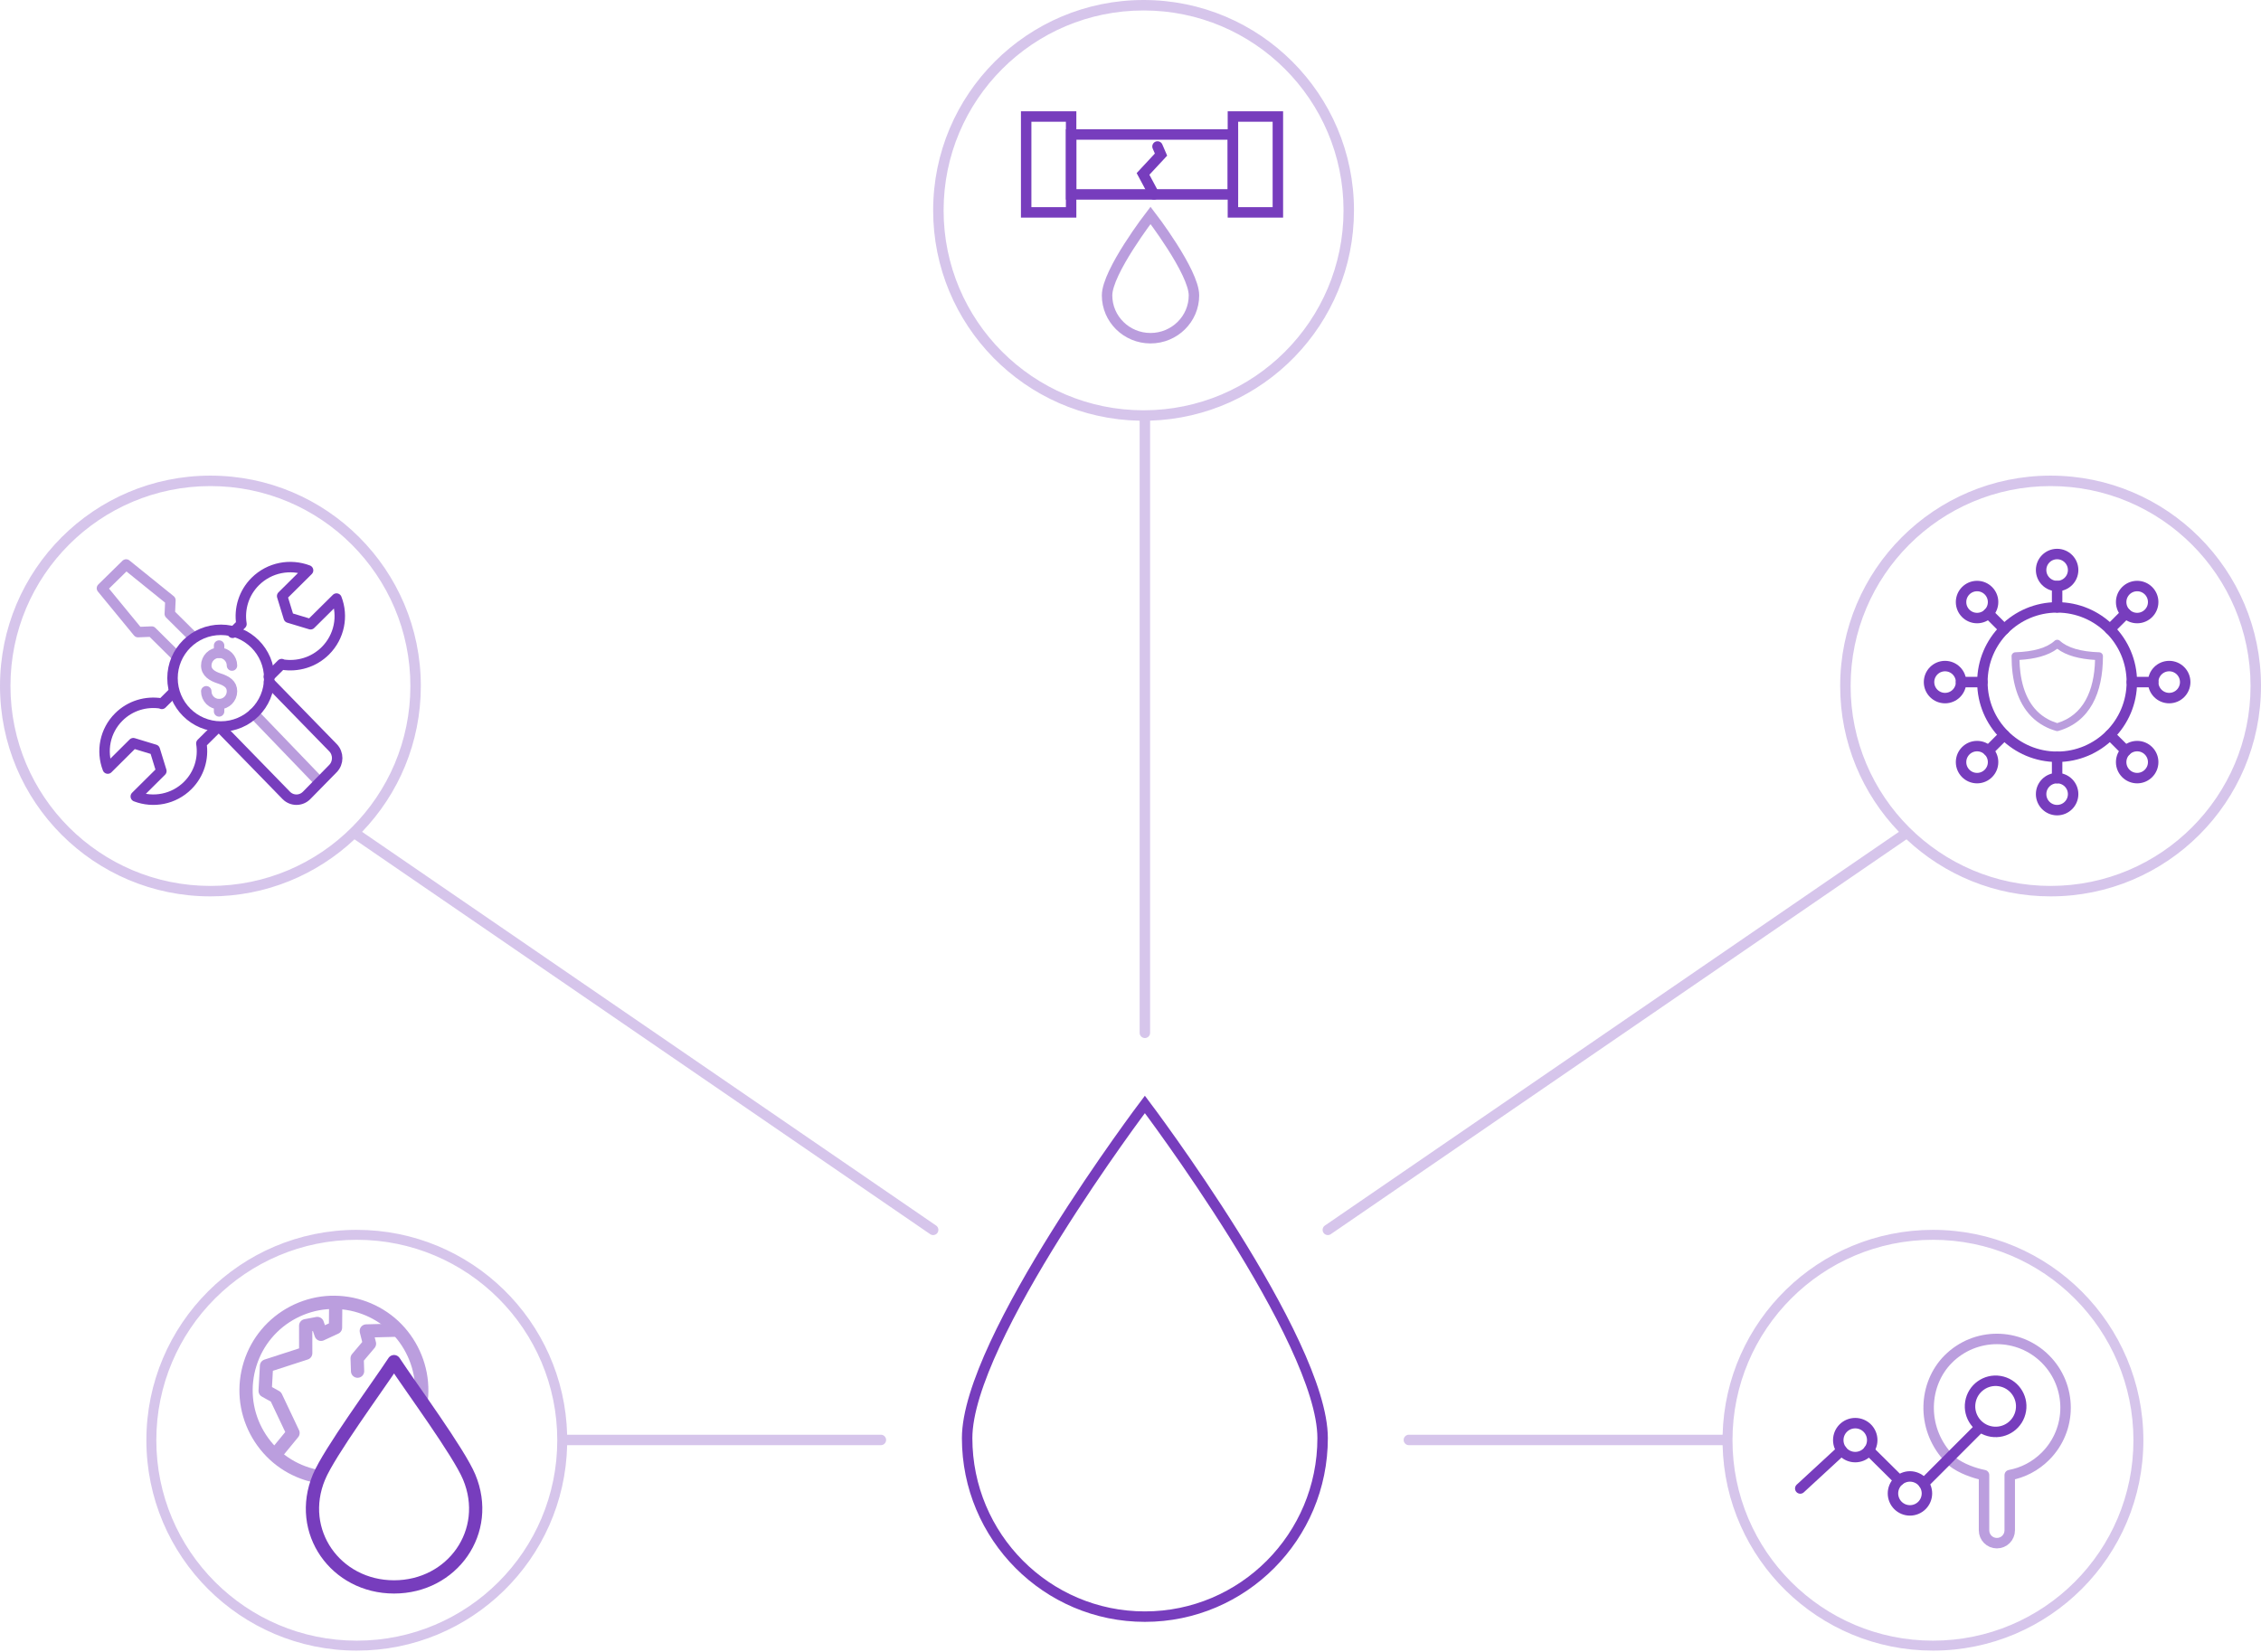 <svg width="865" height="632" viewBox="0 0 865 632" fill="none" xmlns="http://www.w3.org/2000/svg">
<path d="M409.781 44.585H392.586V81.268H409.781V44.585Z" stroke="#773DBD" stroke-width="4" stroke-miterlimit="10"/>
<path d="M488.879 44.585H471.684V81.268H488.879V44.585Z" stroke="#773DBD" stroke-width="4" stroke-miterlimit="10"/>
<path d="M471.684 51.463H409.781V74.39H471.684V51.463Z" stroke="#773DBD" stroke-width="4" stroke-miterlimit="10"/>
<path opacity="0.5" d="M456.781 113.034C456.781 122.077 449.335 129.415 440.159 129.415C430.983 129.415 423.537 122.077 423.537 113.034C423.537 103.99 440.159 82.415 440.159 82.415C440.159 82.415 456.781 103.99 456.781 113.034Z" stroke="#773DBD" stroke-width="4" stroke-miterlimit="10"/>
<path d="M441.487 74.39L437.293 66.555L444.171 59.154L442.833 56.049" stroke="#773DBD" stroke-width="4" stroke-miterlimit="10" stroke-linecap="round"/>
<g opacity="0.5">
<path d="M744.933 557.231C735.015 546.069 735.828 529.605 745.36 520.056C755.635 509.78 772.277 509.78 782.534 520.056C792.792 530.331 792.81 546.974 782.534 557.231C778.662 561.103 773.878 563.523 768.871 564.453V585.582C768.871 588.3 766.674 590.496 763.956 590.496C761.238 590.496 759.042 588.3 759.042 585.582V564.453C755.412 563.765 750.222 561.937 746.916 559.292" stroke="#773DBD" stroke-width="4" stroke-linecap="round" stroke-linejoin="round"/>
</g>
<path d="M709.77 557.566C713.358 557.566 716.267 554.657 716.267 551.069C716.267 547.481 713.358 544.572 709.77 544.572C706.182 544.572 703.273 547.481 703.273 551.069C703.273 554.657 706.182 557.566 709.77 557.566Z" stroke="#773DBD" stroke-width="4" stroke-linecap="round" stroke-linejoin="round"/>
<path d="M733.184 577.461C736.499 576.088 738.073 572.288 736.7 568.973C735.327 565.658 731.526 564.084 728.211 565.457C724.896 566.83 723.322 570.63 724.695 573.945C726.068 577.26 729.869 578.834 733.184 577.461Z" stroke="#773DBD" stroke-width="4" stroke-linecap="round" stroke-linejoin="round"/>
<path d="M773.138 539.711C774.004 534.373 770.379 529.343 765.041 528.477C759.703 527.61 754.674 531.235 753.807 536.573C752.941 541.911 756.566 546.941 761.903 547.807C767.241 548.674 772.271 545.049 773.138 539.711Z" stroke="#773DBD" stroke-width="4" stroke-linecap="round" stroke-linejoin="round"/>
<path d="M704.576 554.959L688.734 569.572" stroke="#773DBD" stroke-width="4" stroke-miterlimit="10" stroke-linecap="round"/>
<path d="M714.967 554.959L726.564 566.445" stroke="#773DBD" stroke-width="4" stroke-miterlimit="10" stroke-linecap="round"/>
<path d="M735.98 567.674L757.425 546.21" stroke="#773DBD" stroke-width="4" stroke-miterlimit="10" stroke-linecap="round"/>
<path d="M506 550.295C506 588.008 475.541 618.607 438 618.607C400.459 618.607 370 588.008 370 550.295C370 512.582 438 422.607 438 422.607C438 422.607 506 512.582 506 550.295Z" stroke="#773DBD" stroke-width="4" stroke-miterlimit="10"/>
<g opacity="0.5">
<path d="M105.314 556.615L112.108 548.334L105.553 534.498L101.433 532.211L101.961 522.665L116.959 517.802L116.946 507.285L121.402 506.436L122.82 510.578L128.359 508.02L128.423 499.546" stroke="#773DBD" stroke-width="5.071" stroke-linecap="round" stroke-linejoin="round"/>
<path d="M136.8 524.679L136.633 519.753L141.355 514.169L140.13 509.297L151.91 508.992" stroke="#773DBD" stroke-width="5.071" stroke-linecap="round" stroke-linejoin="round"/>
<path d="M161.125 535.836C161.406 533.549 161.422 531.282 161.228 529.027C160.841 524.595 159.554 520.318 157.526 516.427C155.498 512.536 152.728 509.032 149.315 506.177C146.022 503.437 142.161 501.267 137.816 499.899C133.47 498.532 129.063 498.1 124.793 498.461C120.361 498.847 116.084 500.135 112.193 502.163C108.302 504.191 104.821 506.968 101.966 510.381C99.203 513.667 97.056 517.535 95.689 521.88C94.322 526.226 93.89 530.633 94.251 534.903C94.637 539.335 95.901 543.605 97.929 547.496C99.957 551.386 102.75 554.898 106.139 557.746C109.426 560.509 113.294 562.656 117.639 564.023C119.072 564.474 120.534 564.831 121.979 565.079" stroke="#773DBD" stroke-width="5.071" stroke-linecap="round" stroke-linejoin="round"/>
</g>
<path fill-rule="evenodd" clip-rule="evenodd" d="M150.75 521.032C144.037 531.224 126.002 555.697 122.036 565.187C113.339 585.998 128.413 607.236 150.75 607.236C173.087 607.236 188.192 585.998 179.495 565.187C175.528 555.697 157.463 531.224 150.75 521.032Z" stroke="#773DBD" stroke-width="5.071" stroke-linecap="round" stroke-linejoin="round"/>
<path opacity="0.3" fill-rule="evenodd" clip-rule="evenodd" d="M213.197 551.107C213.197 593.466 178.858 627.804 136.5 627.804C94.141 627.804 59.803 593.466 59.803 551.107C59.803 508.749 94.141 474.41 136.5 474.41C178.858 474.41 213.197 508.749 213.197 551.107ZM216.978 553C215.972 596.585 180.326 631.607 136.5 631.607C92.041 631.607 56 595.566 56 551.107C56 506.648 92.041 470.607 136.5 470.607C180.254 470.607 215.856 505.515 216.973 549L337 549C338.105 549 339 549.895 339 551C339 552.105 338.105 553 337 553L216.978 553Z" fill="#773DBD"/>
<path opacity="0.3" fill-rule="evenodd" clip-rule="evenodd" d="M662.803 551.107C662.803 593.466 697.142 627.804 739.5 627.804C781.859 627.804 816.197 593.466 816.197 551.107C816.197 508.749 781.859 474.41 739.5 474.41C697.142 474.41 662.803 508.749 662.803 551.107ZM659.022 553C660.028 596.585 695.674 631.607 739.5 631.607C783.959 631.607 820 595.566 820 551.107C820 506.648 783.959 470.607 739.5 470.607C695.746 470.607 660.144 505.515 659.027 549L539 549C537.895 549 537 549.895 537 551C537 552.105 537.895 553 539 553L659.022 553Z" fill="#773DBD"/>
<path opacity="0.3" fill-rule="evenodd" clip-rule="evenodd" d="M514 80.5C514 122.75 479.75 157 437.5 157C395.25 157 361 122.75 361 80.5C361 38.25 395.25 4 437.5 4C479.75 4 514 38.25 514 80.5ZM440 160.962C483.302 159.641 518 124.123 518 80.5C518 36.041 481.959 0 437.5 0C393.041 0 357 36.041 357 80.5C357 124.458 392.233 160.187 436 160.986V395.214C436 396.319 436.895 397.214 438 397.214C439.105 397.214 440 396.319 440 395.214V160.962Z" fill="#773DBD"/>
<path opacity="0.3" fill-rule="evenodd" clip-rule="evenodd" d="M157 262.5C157 304.75 122.75 339 80.5 339C38.25 339 4 304.75 4 262.5C4 220.25 38.25 186 80.5 186C122.75 186 157 220.25 157 262.5ZM135.623 321.167C121.219 334.706 101.828 343 80.5 343C36.041 343 0 306.959 0 262.5C0 218.041 36.041 182 80.5 182C124.959 182 161 218.041 161 262.5C161 284.166 152.441 303.832 138.52 318.303L358.132 468.958C359.042 469.583 359.274 470.828 358.649 471.738C358.025 472.649 356.78 472.881 355.869 472.256L135.623 321.167Z" fill="#773DBD"/>
<path opacity="0.3" fill-rule="evenodd" clip-rule="evenodd" d="M708 262.5C708 304.75 742.25 339 784.5 339C826.75 339 861 304.75 861 262.5C861 220.25 826.75 186 784.5 186C742.25 186 708 220.25 708 262.5ZM729.377 321.167C743.781 334.706 763.172 343 784.5 343C828.959 343 865 306.959 865 262.5C865 218.041 828.959 182 784.5 182C740.041 182 704 218.041 704 262.5C704 284.166 712.559 303.832 726.48 318.303L506.868 468.958C505.958 469.583 505.726 470.828 506.351 471.738C506.975 472.649 508.22 472.881 509.131 472.256L729.377 321.167Z" fill="#773DBD"/>
<path opacity="0.5" d="M67.445 251L58.035 241.67L52.795 241.881L39 225.086L48.253 216L65.197 229.685L64.96 234.894L72.1 241.981L74 243.869" stroke="#773DBD" stroke-width="4" stroke-linecap="round" stroke-linejoin="round"/>
<path d="M102.927 261L127.391 286.101C129.536 288.295 129.536 291.89 127.391 294.084L117.315 304.354C115.17 306.549 111.654 306.549 109.509 304.354L101.062 295.681L84 278.174" stroke="#773DBD" stroke-width="4" stroke-linecap="round" stroke-linejoin="round"/>
<path opacity="0.5" d="M122 299L97 273" stroke="#773DBD" stroke-width="4" stroke-linecap="round" stroke-linejoin="round"/>
<path d="M66.284 265L61.912 269.346L61.666 269.168C55.926 268.254 49.872 269.948 45.443 274.361C40.096 279.677 38.683 287.478 41.228 294.097L51.004 284.38L59.222 286.876L61.733 295.045L51.946 304.762C58.616 307.314 66.43 305.921 71.811 300.572C76.217 296.192 77.955 290.152 77.036 284.469L83 278.551" stroke="#773DBD" stroke-width="4" stroke-linecap="round" stroke-linejoin="round"/>
<path d="M89 242.144L92.378 238.784C91.457 233.034 93.219 226.923 97.677 222.492C103.136 217.08 111.074 215.67 117.863 218.252L107.947 228.084L110.483 236.36L118.819 238.874L128.747 229.042C131.351 235.74 129.884 243.644 124.459 249.044C120.001 253.475 113.838 255.223 108.003 254.298L107.753 254.118L102.852 259" stroke="#773DBD" stroke-width="4" stroke-linecap="round" stroke-linejoin="round"/>
<g opacity="0.5">
<path d="M78.914 264.518C78.914 267.243 81.119 269.437 83.833 269.437C86.546 269.437 88.751 267.232 88.751 264.518C88.751 261.805 86.739 260.55 83.833 259.6C81.255 258.752 78.914 257.395 78.914 254.681C78.914 251.968 81.119 249.763 83.833 249.763C86.546 249.763 88.751 251.968 88.751 254.681" stroke="#773DBD" stroke-width="4" stroke-miterlimit="10" stroke-linecap="round"/>
<path d="M83.82 247.027V249.797" stroke="#773DBD" stroke-width="4" stroke-miterlimit="10" stroke-linecap="round"/>
<path d="M83.82 269.437V272.218" stroke="#773DBD" stroke-width="4" stroke-miterlimit="10" stroke-linecap="round"/>
</g>
<path d="M84.5 278C94.717 278 103 269.717 103 259.5C103 249.283 94.717 241 84.5 241C74.283 241 66 249.283 66 259.5C66 269.717 74.283 278 84.5 278Z" stroke="#773DBD" stroke-width="4"/>
<path d="M787 224.25C790.383 224.25 793.125 221.508 793.125 218.125C793.125 214.742 790.383 212 787 212C783.617 212 780.875 214.742 780.875 218.125C780.875 221.508 783.617 224.25 787 224.25Z" stroke="#773DBD" stroke-width="4" stroke-linecap="round" stroke-linejoin="round"/>
<path d="M756.375 236.5C759.758 236.5 762.5 233.758 762.5 230.375C762.5 226.992 759.758 224.25 756.375 224.25C752.992 224.25 750.25 226.992 750.25 230.375C750.25 233.758 752.992 236.5 756.375 236.5Z" stroke="#773DBD" stroke-width="4" stroke-linecap="round" stroke-linejoin="round"/>
<path d="M744.125 267.125C747.508 267.125 750.25 264.383 750.25 261C750.25 257.617 747.508 254.875 744.125 254.875C740.742 254.875 738 257.617 738 261C738 264.383 740.742 267.125 744.125 267.125Z" stroke="#773DBD" stroke-width="4" stroke-linecap="round" stroke-linejoin="round"/>
<path d="M756.375 297.75C759.758 297.75 762.5 295.008 762.5 291.625C762.5 288.242 759.758 285.5 756.375 285.5C752.992 285.5 750.25 288.242 750.25 291.625C750.25 295.008 752.992 297.75 756.375 297.75Z" stroke="#773DBD" stroke-width="4" stroke-linecap="round" stroke-linejoin="round"/>
<path d="M787 310C790.383 310 793.125 307.258 793.125 303.875C793.125 300.492 790.383 297.75 787 297.75C783.617 297.75 780.875 300.492 780.875 303.875C780.875 307.258 783.617 310 787 310Z" stroke="#773DBD" stroke-width="4" stroke-linecap="round" stroke-linejoin="round"/>
<path d="M817.625 297.75C821.008 297.75 823.75 295.008 823.75 291.625C823.75 288.242 821.008 285.5 817.625 285.5C814.242 285.5 811.5 288.242 811.5 291.625C811.5 295.008 814.242 297.75 817.625 297.75Z" stroke="#773DBD" stroke-width="4" stroke-linecap="round" stroke-linejoin="round"/>
<path d="M829.875 267.125C833.258 267.125 836 264.383 836 261C836 257.617 833.258 254.875 829.875 254.875C826.492 254.875 823.75 257.617 823.75 261C823.75 264.383 826.492 267.125 829.875 267.125Z" stroke="#773DBD" stroke-width="4" stroke-linecap="round" stroke-linejoin="round"/>
<path d="M817.625 236.5C821.008 236.5 823.75 233.758 823.75 230.375C823.75 226.992 821.008 224.25 817.625 224.25C814.242 224.25 811.5 226.992 811.5 230.375C811.5 233.758 814.242 236.5 817.625 236.5Z" stroke="#773DBD" stroke-width="4" stroke-linecap="round" stroke-linejoin="round"/>
<path d="M787 232.416V224.25" stroke="#773DBD" stroke-width="4" stroke-linecap="round" stroke-linejoin="round"/>
<path d="M766.788 240.787L760.705 234.704" stroke="#773DBD" stroke-width="4" stroke-linecap="round" stroke-linejoin="round"/>
<path d="M758.416 261H750.25" stroke="#773DBD" stroke-width="4" stroke-linecap="round" stroke-linejoin="round"/>
<path d="M766.788 281.212L760.705 287.296" stroke="#773DBD" stroke-width="4" stroke-linecap="round" stroke-linejoin="round"/>
<path d="M787 297.75V289.584" stroke="#773DBD" stroke-width="4" stroke-linecap="round" stroke-linejoin="round"/>
<path d="M813.298 287.296L807.215 281.212" stroke="#773DBD" stroke-width="4" stroke-linecap="round" stroke-linejoin="round"/>
<path d="M823.75 261H815.584" stroke="#773DBD" stroke-width="4" stroke-linecap="round" stroke-linejoin="round"/>
<path d="M813.298 234.704L807.215 240.787" stroke="#773DBD" stroke-width="4" stroke-linecap="round" stroke-linejoin="round"/>
<path d="M787 289.584C802.787 289.584 815.585 276.787 815.585 261C815.585 245.213 802.787 232.416 787 232.416C771.214 232.416 758.416 245.213 758.416 261C758.416 276.787 771.214 289.584 787 289.584Z" stroke="#773DBD" stroke-width="4" stroke-linecap="round" stroke-linejoin="round"/>
<path opacity="0.5" fill-rule="evenodd" clip-rule="evenodd" d="M787.053 248.251C783.575 250.881 778.531 252.17 772.593 252.524C772.636 254.175 772.754 255.77 772.946 257.294C774.027 265.682 777.407 271.878 783.361 275.134L783.374 275.142C784.487 275.765 785.711 276.275 787.054 276.691C792.032 275.162 795.578 272.111 797.923 267.885C800.18 263.817 801.353 258.603 801.511 252.525C795.573 252.175 790.532 250.877 787.053 248.251ZM787.042 279.757C787.189 279.758 787.333 279.737 787.471 279.697C793.454 277.985 797.764 274.354 800.546 269.34C803.306 264.366 804.529 258.098 804.529 251.093C804.529 250.284 803.887 249.621 803.078 249.594C796.095 249.366 790.991 247.887 788.068 245.196C787.779 244.931 787.414 244.8 787.051 244.8C786.687 244.8 786.322 244.932 786.034 245.198C783.118 247.89 778.016 249.358 771.024 249.594C770.215 249.622 769.574 250.285 769.574 251.093C769.574 253.371 769.706 255.575 769.969 257.671L769.969 257.671L769.97 257.675C771.124 266.636 774.836 273.889 781.915 277.763C783.369 278.577 784.945 279.206 786.627 279.695C786.76 279.735 786.9 279.756 787.042 279.757Z" fill="#773DBD"/>
</svg>
